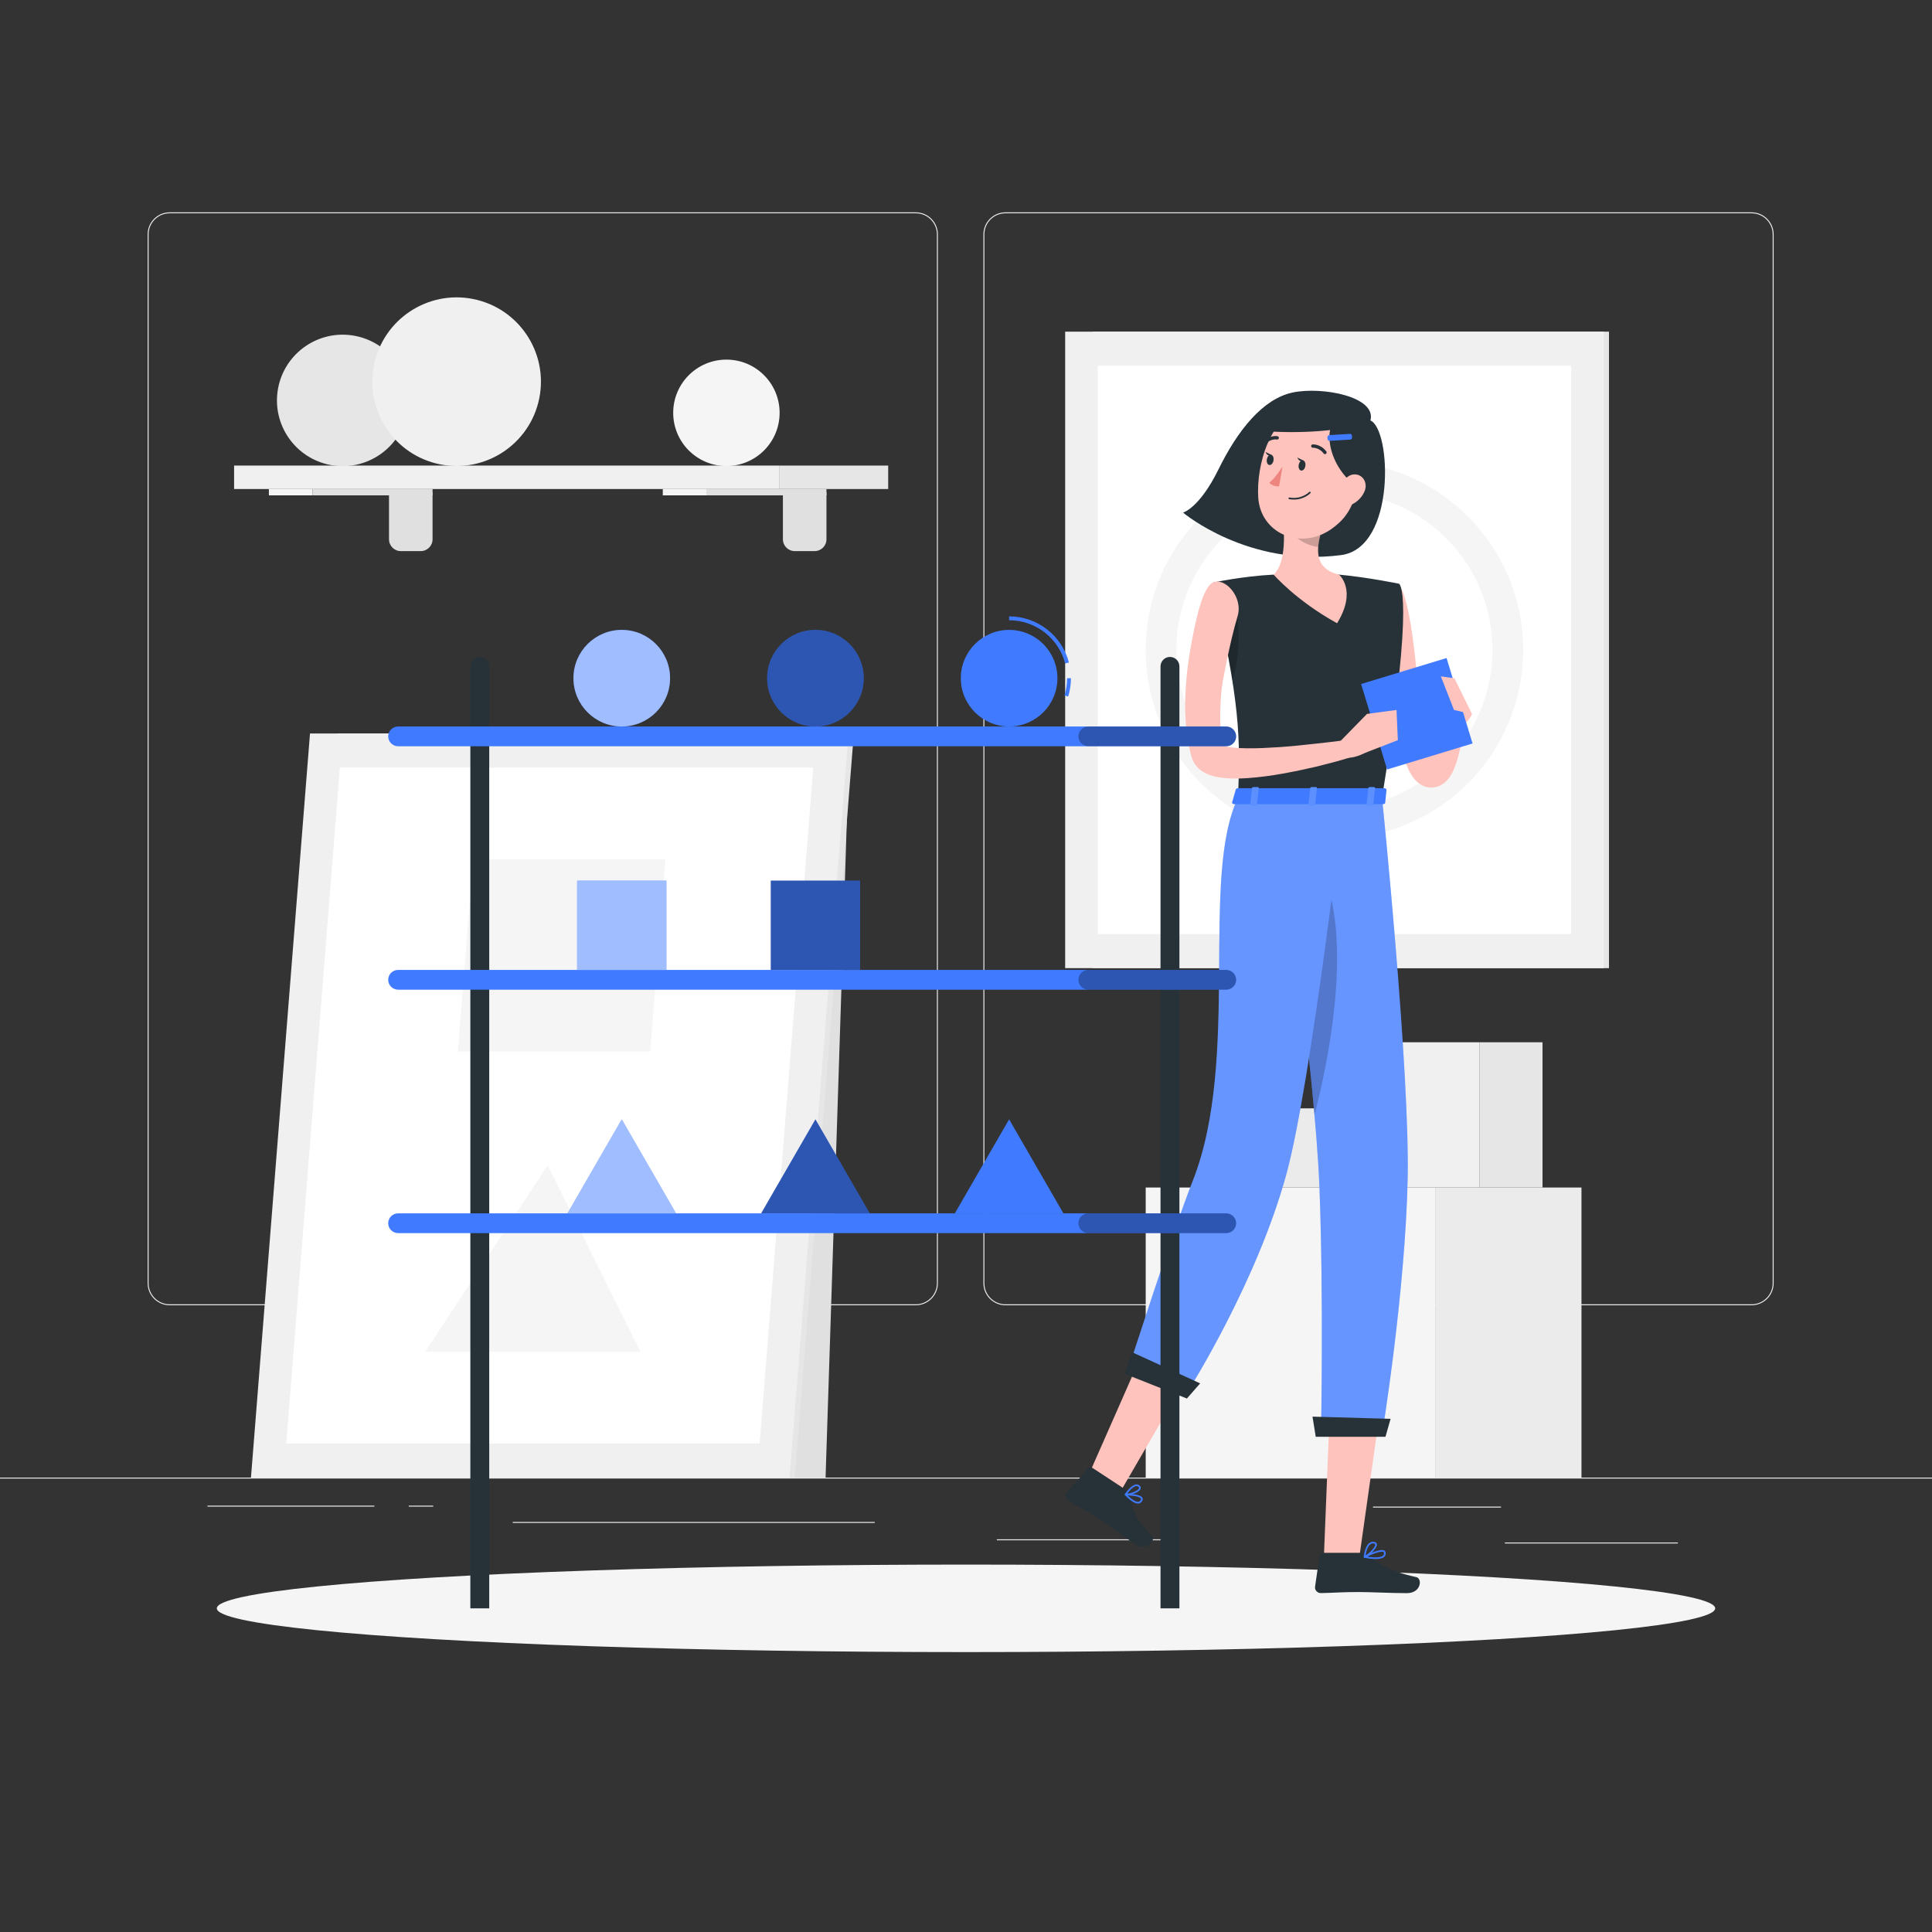 <?xml version="1.0" encoding="utf-8"?>
<!-- Generator: Adobe Illustrator 27.5.0, SVG Export Plug-In . SVG Version: 6.00 Build 0)  -->
<svg version="1.1" xmlns="http://www.w3.org/2000/svg" xmlns:xlink="http://www.w3.org/1999/xlink" x="0px" y="0px"
	 viewBox="0 0 500 500" style="enable-background:new 0 0 500 500;" xml:space="preserve">
<rect x="0" y="0" width="500" height="500" fill="#333333" stroke="none"/>
<g id="Background_Complete">
	<g>
		<rect y="382.398" style="fill:#EBEBEB;" width="500" height="0.25"/>
		<rect x="355.333" y="389.909" style="fill:#EBEBEB;" width="33.122" height="0.25"/>
		<rect x="257.973" y="398.369" style="fill:#EBEBEB;" width="44.027" height="0.25"/>
		<rect x="389.456" y="399.195" style="fill:#EBEBEB;" width="44.778" height="0.25"/>
		<rect x="53.689" y="389.659" style="fill:#EBEBEB;" width="43.193" height="0.25"/>
		<rect x="105.786" y="389.659" style="fill:#EBEBEB;" width="6.333" height="0.25"/>
		<rect x="132.701" y="393.881" style="fill:#EBEBEB;" width="93.676" height="0.25"/>
		<path style="fill:#EBEBEB;" d="M237.014,337.8H43.915c-3.147,0-5.708-2.56-5.708-5.708V60.66c0-3.147,2.561-5.708,5.708-5.708
			h193.099c3.146,0,5.707,2.561,5.707,5.708v271.432C242.721,335.239,240.16,337.8,237.014,337.8z M43.915,55.203
			c-3.01,0-5.458,2.448-5.458,5.458v271.432c0,3.01,2.448,5.458,5.458,5.458h193.099c3.009,0,5.457-2.448,5.457-5.458V60.66
			c0-3.009-2.448-5.458-5.457-5.458H43.915z"/>
		<path style="fill:#EBEBEB;" d="M453.31,337.8H260.212c-3.147,0-5.707-2.56-5.707-5.708V60.66c0-3.147,2.561-5.708,5.707-5.708
			H453.31c3.148,0,5.708,2.561,5.708,5.708v271.432C459.019,335.239,456.458,337.8,453.31,337.8z M260.212,55.203
			c-3.009,0-5.457,2.448-5.457,5.458v271.432c0,3.01,2.448,5.458,5.457,5.458H453.31c3.01,0,5.458-2.448,5.458-5.458V60.66
			c0-3.009-2.448-5.458-5.458-5.458H260.212z"/>
	</g>
	<g>
		<g>
			<g>
				<g>
					<g>
						<g>
							<rect x="60.583" y="120.489" style="fill:#F0F0F0;" width="141.182" height="6.068"/>
							
								<ellipse transform="matrix(0.182 -0.983 0.983 0.182 -29.293 171.979)" style="fill:#E6E6E6;" cx="88.715" cy="103.595" rx="17.014" ry="17.014"/>
							<circle style="fill:#F5F5F5;" cx="187.994" cy="106.839" r="13.77"/>
							
								<ellipse transform="matrix(0.198 -0.98 0.98 0.198 -2.044 195.078)" style="fill:#F0F0F0;" cx="118.223" cy="98.788" rx="21.821" ry="21.821"/>
							
								<rect x="201.764" y="120.489" transform="matrix(-1 -1.224647e-16 1.224647e-16 -1 431.628 247.047)" style="fill:#E6E6E6;" width="28.099" height="6.068"/>
							<rect x="171.53" y="126.556" style="fill:#F5F5F5;" width="11.271" height="1.643"/>
							<path style="fill:#E0E0E0;" d="M210.837,142.623h-5.168c-1.685,0-3.052-1.366-3.052-3.052v-12.138h11.271v12.138
								C213.889,141.256,212.522,142.623,210.837,142.623z"/>
							
								<rect x="182.801" y="126.556" transform="matrix(-1 -1.224647e-16 1.224647e-16 -1 396.689 254.754)" style="fill:#E0E0E0;" width="31.087" height="1.643"/>
							<rect x="69.587" y="126.556" style="fill:#F5F5F5;" width="11.271" height="1.643"/>
							<path style="fill:#E0E0E0;" d="M108.894,142.623h-5.168c-1.686,0-3.052-1.366-3.052-3.052v-12.138h11.271v12.138
								C111.946,141.256,110.58,142.623,108.894,142.623z"/>
							
								<rect x="80.859" y="126.556" transform="matrix(-1 -1.224647e-16 1.224647e-16 -1 192.805 254.754)" style="fill:#E0E0E0;" width="31.087" height="1.643"/>
						</g>
					</g>
				</g>
			</g>
		</g>
		<g>
			
				<rect x="282.864" y="85.833" transform="matrix(-1 -1.224647e-16 1.224647e-16 -1 699.268 336.389)" style="fill:#E6E6E6;" width="133.54" height="164.722"/>
			
				<rect x="275.663" y="85.833" transform="matrix(-1 -1.224647e-16 1.224647e-16 -1 690.705 336.389)" style="fill:#F0F0F0;" width="139.379" height="164.722"/>
			
				<rect x="271.824" y="106.938" transform="matrix(-1.836970e-16 1 -1 -1.836970e-16 513.547 -177.158)" style="fill:#FFFFFF;" width="147.056" height="122.513"/>
			<path style="fill:#F5F5F5;" d="M345.352,127.296c22.552,0,40.899,18.347,40.899,40.899c0,22.552-18.347,40.899-40.899,40.899
				c-22.552,0-40.898-18.347-40.898-40.899C304.454,145.643,322.8,127.296,345.352,127.296 M345.352,119.349
				c-26.977,0-48.845,21.869-48.845,48.845s21.869,48.845,48.845,48.845c26.977,0,48.846-21.869,48.846-48.845
				S372.329,119.349,345.352,119.349L345.352,119.349z"/>
		</g>
		<g>
			<polygon style="fill:#E0E0E0;" points="81.421,382.398 213.658,382.398 219.608,198.654 87.371,198.654 			"/>
			<polygon style="fill:#E6E6E6;" points="72.151,382.398 205.691,382.398 220.971,189.821 87.43,189.821 			"/>
			<polygon style="fill:#F0F0F0;" points="64.95,382.398 204.329,382.398 219.608,189.821 80.229,189.821 			"/>
			<polygon style="fill:#FFFFFF;" points="196.597,373.565 210.475,198.654 87.961,198.654 74.084,373.565 			"/>
			<polygon style="fill:#F5F5F5;" points="168.272,272.133 118.504,272.133 122.453,222.365 172.221,222.365 			"/>
			<polygon style="fill:#F5F5F5;" points="141.733,301.583 110.033,349.855 165.772,349.855 			"/>
		</g>
		<g>
			<rect x="296.507" y="307.329" style="fill:#F5F5F5;" width="75.069" height="75.069"/>
			
				<rect x="371.576" y="307.329" transform="matrix(-1 -1.224647e-16 1.224647e-16 -1 780.859 689.728)" style="fill:#EBEBEB;" width="37.707" height="75.069"/>
			<rect x="350.299" y="269.737" style="fill:#F0F0F0;" width="32.554" height="37.592"/>
			
				<rect x="382.853" y="269.737" transform="matrix(-1 -1.224647e-16 1.224647e-16 -1 782.057 577.067)" style="fill:#E6E6E6;" width="16.351" height="37.592"/>
			<rect x="328.29" y="286.841" style="fill:#EBEBEB;" width="17.743" height="20.488"/>
			
				<rect x="346.033" y="286.841" transform="matrix(-1 -1.224647e-16 1.224647e-16 -1 700.977 594.17)" style="fill:#E0E0E0;" width="8.912" height="20.488"/>
		</g>
	</g>
</g>
<g id="Background_Simple" style="display:none;">
	<g style="display:inline;">
		<path style="fill:#407BFF;" d="M331.697,273.321c-21.969,44.244-46.639,71.692-95.091,60.033
			c-39.546-9.516-33.796-42.215-60.059-65.264c-32.631-28.637-72.14-10.919-93.466-53.895
			c-20.579-41.468,6.767-95.423,47.08-109.809c43.078-15.373,81.17,21.213,122.86,23.755c48.888,2.981,85.586-34.276,135.377-14.045
			c33.423,13.58,47.665,51.216,24.207,86.846C390.975,233.796,351.849,232.737,331.697,273.321z"/>
		<path style="opacity:0.9;fill:#FFFFFF;" d="M331.697,273.321c-21.969,44.244-46.639,71.692-95.091,60.033
			c-39.546-9.516-33.796-42.215-60.059-65.264c-32.631-28.637-72.14-10.919-93.466-53.895
			c-20.579-41.468,6.767-95.423,47.08-109.809c43.078-15.373,81.17,21.213,122.86,23.755c48.888,2.981,85.586-34.276,135.377-14.045
			c33.423,13.58,47.665,51.216,24.207,86.846C390.975,233.796,351.849,232.737,331.697,273.321z"/>
	</g>
</g>
<g id="Shadow_1_">
	<ellipse id="_x3C_Path_x3E__181_" style="fill:#F5F5F5;" cx="250" cy="416.238" rx="193.889" ry="11.323"/>
</g>
<g id="Character_1_">
	<g>
		<path style="fill:#263238;" d="M334.583,101.571c-7.778,1.624-14.285,9.815-19.25,19.917c-4.965,10.102-9.167,11.167-9.167,11.167
			s16.75,14.167,40.917,11c14.245-1.867,13-32.583,7.583-34.833C356.333,102.655,342.167,99.988,334.583,101.571z"/>
		<path style="fill:#FFC3BD;" d="M365.032,161.661c0.195,2.133,0.445,4.483,0.746,6.728c0.323,2.265,0.644,4.533,1.027,6.785
			c0.758,4.509,1.771,8.953,3.006,13.274c0.311,1.081,0.639,2.154,1.001,3.205l0.528,1.587l0.592,1.547l0.527,1.394
			c0.05,0.126,0.101,0.25,0.097,0.263c-0.003,0.039-0.036-0.032-0.337-0.242c-0.145-0.093-0.38-0.237-0.721-0.346
			c-0.334-0.11-0.785-0.176-1.196-0.132c-0.851,0.087-1.261,0.434-1.387,0.548c-0.238,0.272,0.051,0.064,0.24-0.21
			c0.455-0.59,0.97-1.519,1.419-2.472c0.464-0.963,0.915-1.988,1.336-3.037c0.864-2.087,1.694-4.294,2.501-6.439l4.564,0.878
			c-0.122,2.492-0.391,4.891-0.823,7.353c-0.231,1.224-0.49,2.457-0.838,3.716c-0.37,1.263-0.758,2.531-1.504,3.982
			c-0.423,0.732-0.813,1.519-1.98,2.531c-0.587,0.477-1.544,1.11-2.989,1.242c-0.706,0.058-1.455-0.046-2.066-0.259
			c-0.619-0.209-1.115-0.501-1.493-0.774c-0.774-0.566-1.196-1.094-1.533-1.54c-0.349-0.467-0.581-0.864-0.806-1.261l-0.296-0.566
			l-0.196-0.433l-0.388-0.862l-0.776-1.727l-0.696-1.743c-0.482-1.16-0.882-2.336-1.282-3.512c-1.611-4.701-2.791-9.48-3.716-14.279
			c-0.481-2.398-0.868-4.809-1.186-7.23c-0.318-2.444-0.59-4.798-0.737-7.383L365.032,161.661z"/>
		<path style="fill:#FFC3BD;" d="M361.481,151.078c3.243,0.827,5.068,22.258,5.068,22.258l-8.616,5.183c0,0-5.21-15.829-4.416-22.67
			C354.093,150.886,359.044,150.456,361.481,151.078z"/>
		<path style="fill:#FFC3BD;" d="M374.305,184.563l2.058-9.037l4.575,9.292c0,0-1.361,3.535-5.167,3.805L374.305,184.563z"/>
		<polygon style="fill:#FFC3BD;" points="342.623,402.936 351.8,402.936 356.574,369.231 343.976,369.231 		"/>
		<polygon style="fill:#FFC3BD;" points="281.255,382.837 289.59,386.678 305.859,358.683 294.004,353.906 		"/>
		<path style="fill:#263238;" d="M291.244,385.477l-8.622-5.654c-0.314-0.206-0.711-0.155-0.956,0.122l-5.456,6.177
			c-0.566,0.641-0.396,1.709,0.335,2.172c3.04,1.919,4.604,2.693,8.396,5.179c2.333,1.53,5.581,4.007,8.803,6.119
			c3.151,2.066,5.482-0.96,4.329-2.128c-5.166-5.237-4.946-7.644-5.856-10.674C292.053,386.243,291.703,385.777,291.244,385.477z"/>
		<path style="fill:#263238;" d="M352.552,401.873h-10.31c-0.375,0-0.68,0.261-0.732,0.627l-1.175,8.157
			c-0.122,0.846,0.606,1.647,1.471,1.632c3.595-0.062,5.327-0.273,9.861-0.273c2.789,0,8.559,0.29,12.411,0.29
			c3.767,0,4.057-3.809,2.453-4.154c-7.192-1.547-10.022-3.68-12.445-5.715C353.649,402.07,353.101,401.873,352.552,401.873z"/>
		<path style="fill:#263238;" d="M362.054,151.064c0,0,4.372,1.54-4.386,55.388c-14.79,0-30.075,0-37.272,0
			c0.626-15.169,0.643-24.523-6.607-55.654c0,0,7.809-1.699,15.827-2.085c6.272-0.302,11.411-0.503,16.924,0.001
			C353.811,149.377,362.054,151.064,362.054,151.064z"/>
		<path style="opacity:0.2;" d="M319.901,158.308l-3.04,6.46c0.86,4.24,1.54,7.98,2.07,11.34
			C321.051,170.078,320.811,161.938,319.901,158.308z"/>
		
			<rect x="354.993" y="173.262" transform="matrix(0.957 -0.291 0.291 0.957 -37.892 114.512)" style="fill:#407BFF;" width="23.111" height="23.111"/>
		<polygon style="fill:#FFC3BD;" points="376.363,175.526 380.938,184.818 376.295,183.738 372.893,175.048 		"/>
		<path style="fill:#FFC3BD;" d="M331.294,129.656c1.068,5.446,2.133,15.423-1.677,19.057c0,0,5.836,6.76,16.416,12.582
			c5.289-8.564,0.508-12.581,0.508-12.581c-6.072-1.45-5.916-5.956-4.858-10.187L331.294,129.656z"/>
		<path style="opacity:0.2;" d="M333.975,133.946l7.704,4.576c-0.254,1.001-0.451,2.017-0.522,3.004
			c-1.766,0-6.057-1.705-7.308-4.64C333.372,135.766,333.777,134.51,333.975,133.946z"/>
		<path style="fill:#FFC3BD;" d="M352.781,120.407c-2.119,8.858-2.826,12.653-8.154,16.456c-8.014,5.722-18.431,1.182-19.001-8.131
			c-0.513-8.382,3.038-21.46,12.427-23.488C347.303,103.247,354.9,111.549,352.781,120.407z"/>
		<path style="fill:#263238;" d="M347.472,107.71c-5.059,0.48-4.861,11.472,3.083,17.861c5.556-2.944,5.778-5.611,5.778-5.611
			S355.667,106.932,347.472,107.71z"/>
		<path style="fill:#263238;" d="M353.434,109.516c-9.434,2.889-23.468,2.525-27.857,1.802c4.04-5.455,10.534-8.525,16.811-7.969
			C348.667,103.905,352.313,107.516,353.434,109.516z"/>
		<path style="fill:#407BFF;" d="M349.443,113.765l-5.343,0.328c-0.28,0.017-0.521-0.196-0.538-0.476l-0.029-0.468
			c-0.017-0.28,0.196-0.521,0.476-0.538l5.343-0.328c0.28-0.017,0.521,0.196,0.538,0.476l0.029,0.468
			C349.936,113.507,349.723,113.748,349.443,113.765z"/>
		<g>
			<path style="fill:#407BFF;" d="M357.669,206.452c0,0,7.238,70.693,6.637,98.679c-0.625,29.109-6.476,65.107-6.476,65.107h-15.947
				c0,0,0.685-34.297-0.412-62.885c-1.196-31.166-11.096-100.901-11.096-100.901H357.669z"/>
			<path style="opacity:0.2;fill:#FFFFFF;" d="M357.669,206.452c0,0,7.238,70.693,6.637,98.679
				c-0.625,29.109-6.476,65.107-6.476,65.107h-15.947c0,0,0.685-34.297-0.412-62.885c-1.196-31.166-11.096-100.901-11.096-100.901
				H357.669z"/>
		</g>
		<polygon style="fill:#263238;" points="340.513,371.837 358.557,371.837 359.881,367.193 339.674,366.625 		"/>
		<path style="opacity:0.2;" d="M341.592,224.041c9.154,18.416,1.838,52.01-1.399,64.509c-1.66-18.771-4.459-41.717-6.641-58.568
			C334.939,220.448,337.37,215.551,341.592,224.041z"/>
		<g>
			<path style="fill:#407BFF;" d="M347.826,206.452c0,0-8.443,73.494-14.819,97.089c-7.57,28.013-25.217,55.92-25.217,55.92
				l-15.425-6.216c0,0,10.595-33.046,16.382-47.804c12.352-31.497,1.779-78.436,11.651-98.99H347.826z"/>
			<path style="opacity:0.2;fill:#FFFFFF;" d="M347.826,206.452c0,0-8.443,73.494-14.819,97.089
				c-7.57,28.013-25.217,55.92-25.217,55.92l-15.425-6.216c0,0,10.595-33.046,16.382-47.804
				c12.352-31.497,1.779-78.436,11.651-98.99H347.826z"/>
		</g>
		<polygon style="fill:#263238;" points="291.118,355.565 307.165,361.936 310.599,358.015 292.912,349.923 		"/>
		<path style="fill:#263238;" d="M337.825,120.614c-0.128,0.729-0.618,1.252-1.094,1.169c-0.477-0.083-0.759-0.742-0.632-1.471
			c0.128-0.729,0.618-1.253,1.094-1.169C337.67,119.226,337.953,119.884,337.825,120.614z"/>
		<path style="fill:#263238;" d="M329.584,119.17c-0.128,0.729-0.618,1.252-1.094,1.169c-0.477-0.084-0.759-0.742-0.632-1.471
			c0.128-0.729,0.618-1.253,1.094-1.169C329.429,117.782,329.711,118.441,329.584,119.17z"/>
		<path style="fill:#263238;" d="M329.155,117.776l-1.663-0.812C327.493,116.964,328.152,118.489,329.155,117.776z"/>
		<path style="fill:#ED847E;" d="M331.921,120.722c0,0-1.787,2.922-3.414,4.198c0.805,1.067,2.514,0.943,2.514,0.943
			L331.921,120.722z"/>
		<path style="fill:#263238;" d="M334.881,129.292c-0.39,0.001-0.803-0.033-1.241-0.109c-0.118-0.021-0.197-0.133-0.176-0.252
			c0.021-0.118,0.13-0.197,0.252-0.176c3.197,0.562,5.086-1.412,5.104-1.432c0.082-0.088,0.22-0.093,0.307-0.011
			c0.088,0.082,0.093,0.22,0.011,0.307C339.066,127.696,337.546,129.287,334.881,129.292z"/>
		<path style="fill:#FFC3BD;" d="M353.171,127.082c-0.709,1.75-2.16,3.009-3.598,3.591c-2.164,0.875-3.505-0.997-3.121-3.175
			c0.346-1.96,1.888-4.778,4.164-4.726C352.858,122.823,353.982,125.081,353.171,127.082z"/>
		<path style="fill:#263238;" d="M342.846,117.533c-0.114-0.014-0.223-0.073-0.297-0.173c-1.153-1.559-2.75-1.482-2.769-1.482
			c-0.237,0.012-0.445-0.169-0.46-0.409c-0.014-0.24,0.168-0.445,0.409-0.46c0.084-0.004,2.088-0.102,3.519,1.833
			c0.142,0.193,0.102,0.465-0.091,0.608C343.064,117.52,342.953,117.546,342.846,117.533z"/>
		<path style="fill:#263238;" d="M327.213,115.008c-0.108,0-0.216-0.039-0.301-0.12c-0.174-0.166-0.18-0.441-0.015-0.615
			c1.658-1.741,3.635-1.399,3.719-1.383c0.236,0.044,0.392,0.27,0.348,0.507c-0.043,0.236-0.27,0.391-0.505,0.349
			c-0.077-0.015-1.614-0.258-2.932,1.127C327.442,114.963,327.328,115.008,327.213,115.008z"/>
		<path style="fill:#FFC3BD;" d="M318.638,163.595c-0.288,1.218-0.592,2.651-0.866,3.996c-0.272,1.368-0.518,2.745-0.733,4.124
			c-0.458,2.753-0.826,5.515-1.027,8.261c-0.19,2.745-0.293,5.473-0.145,8.128c0.07,1.329,0.195,2.631,0.389,3.901
			c0.05,0.316,0.092,0.638,0.159,0.944l0.091,0.466l0.045,0.233c0.003,0.018,0.025,0.124,0.013,0.07
			c-0.011-0.049-0.026-0.098-0.044-0.146c-0.133-0.383-0.41-0.689-0.532-0.788c-0.12-0.108-0.18-0.098-0.101-0.055
			c0.116,0.092,0.562,0.257,1.046,0.382c0.498,0.128,1.081,0.23,1.692,0.309c1.232,0.154,2.573,0.221,3.938,0.234
			c2.738,0.055,5.576-0.114,8.424-0.294c2.852-0.19,5.723-0.468,8.593-0.801c2.874-0.281,5.769-0.666,8.618-1.012l1.01,4.537
			c-2.868,0.895-5.72,1.611-8.609,2.337c-2.894,0.667-5.807,1.282-8.761,1.812c-2.957,0.531-5.95,0.927-9.061,1.151
			c-1.559,0.095-3.147,0.138-4.832,0.053c-0.846-0.048-1.716-0.127-2.652-0.29c-0.944-0.175-1.927-0.387-3.121-0.952
			c-0.582-0.272-1.253-0.676-1.918-1.271c-0.667-0.588-1.362-1.522-1.734-2.594l-0.133-0.405l-0.055-0.196l-0.08-0.301l-0.16-0.602
			c-0.112-0.403-0.194-0.802-0.285-1.204c-0.349-1.603-0.623-3.204-0.775-4.792c-0.327-3.178-0.396-6.314-0.237-9.408
			c0.149-3.094,0.456-6.15,0.901-9.176c0.239-1.511,0.509-3.014,0.811-4.514c0.302-1.523,0.627-2.947,1.068-4.562L318.638,163.595z"
			/>
		<path style="fill:#FFC3BD;" d="M313.828,150.797c-4.372,2.218-6.692,24.649-6.692,24.649l9,2.667c0,0,1.941-11.316,4.153-18.659
			C321.783,154.496,316.943,149.217,313.828,150.797z"/>
		<path style="fill:#407BFF;" d="M294.85,389.069c0.346-0.096,0.615-0.345,0.801-0.739c0.158-0.335,0.073-0.591-0.027-0.748
			c-0.628-0.989-3.945-1.013-4.321-1.013c-0.085,0-0.165,0.051-0.199,0.132c-0.034,0.079-0.018,0.172,0.042,0.235
			c0.839,0.887,2.419,2.347,3.571,2.163C294.762,389.091,294.807,389.081,294.85,389.069z M291.831,387.013
			c1.326,0.048,3.096,0.281,3.427,0.802c0.042,0.065,0.079,0.162,0,0.33c-0.147,0.31-0.349,0.482-0.61,0.524
			C294.026,388.769,292.992,388.155,291.831,387.013z"/>
		<path style="fill:#407BFF;" d="M292.812,386.778c1.019-0.285,2.107-0.81,2.357-1.429c0.076-0.188,0.14-0.555-0.279-0.909
			c-0.266-0.225-0.578-0.313-0.928-0.262c-1.313,0.193-2.778,2.395-2.84,2.489c-0.042,0.064-0.047,0.147-0.013,0.216
			c0.034,0.069,0.104,0.115,0.18,0.12C291.657,387.027,292.223,386.943,292.812,386.778z M293.888,384.638
			c0.046-0.013,0.092-0.022,0.137-0.029c0.225-0.032,0.416,0.021,0.585,0.163c0.214,0.181,0.196,0.316,0.157,0.413
			c-0.241,0.596-1.926,1.27-3.038,1.374C292.223,385.892,293.127,384.85,293.888,384.638z"/>
		<path style="fill:#407BFF;" d="M355.998,403.477c0.912,0,1.754-0.141,2.226-0.565c0.299-0.269,0.431-0.625,0.392-1.058
			c-0.023-0.259-0.15-0.459-0.368-0.578c-1.125-0.617-4.783,1.252-5.196,1.467c-0.082,0.042-0.128,0.132-0.115,0.224
			c0.013,0.091,0.083,0.164,0.173,0.182C353.889,403.304,354.987,403.477,355.998,403.477z M357.633,401.578
			c0.168,0,0.306,0.025,0.406,0.079c0.089,0.049,0.134,0.122,0.144,0.236c0.026,0.294-0.056,0.521-0.251,0.696
			c-0.557,0.501-2.068,0.589-4.101,0.25C355.091,402.235,356.764,401.578,357.633,401.578z"/>
		<path style="fill:#407BFF;" d="M353.152,403.153c0.03,0,0.061-0.006,0.089-0.019c1.094-0.494,3.258-2.474,3.088-3.513
			c-0.04-0.246-0.214-0.552-0.816-0.613c-0.449-0.041-0.851,0.081-1.204,0.375c-1.153,0.961-1.365,3.431-1.374,3.535
			c-0.006,0.077,0.029,0.151,0.091,0.195C353.064,403.139,353.108,403.153,353.152,403.153z M355.338,399.433
			c0.043,0,0.087,0.002,0.131,0.007c0.397,0.04,0.423,0.199,0.431,0.251c0.102,0.624-1.367,2.181-2.482,2.857
			c0.107-0.719,0.412-2.201,1.169-2.831C354.815,399.527,355.063,399.433,355.338,399.433z"/>
		<g>
			<path style="fill:#407BFF;" d="M319.839,204.265l-0.953,3.336c-0.13,0.259,0.176,0.523,0.607,0.523h38.36
				c0.336,0,0.614-0.165,0.636-0.376l0.336-3.336c0.023-0.231-0.268-0.427-0.636-0.427h-37.743
				C320.168,203.985,319.923,204.098,319.839,204.265z"/>
		</g>
		<g>
			<path style="fill:#407BFF;" d="M324.908,208.485h-1.011c-0.201,0-0.355-0.104-0.341-0.231l0.474-4.335
				c0.014-0.127,0.19-0.231,0.391-0.231h1.011c0.201,0,0.355,0.104,0.341,0.231l-0.474,4.335
				C325.285,208.381,325.109,208.485,324.908,208.485z"/>
			<path style="opacity:0.15;fill:#FFFFFF;" d="M324.908,208.485h-1.011c-0.201,0-0.355-0.104-0.341-0.231l0.474-4.335
				c0.014-0.127,0.19-0.231,0.391-0.231h1.011c0.201,0,0.355,0.104,0.341,0.231l-0.474,4.335
				C325.285,208.381,325.109,208.485,324.908,208.485z"/>
		</g>
		<g>
			<path style="fill:#407BFF;" d="M355.012,208.485h-1.011c-0.201,0-0.355-0.104-0.341-0.231l0.474-4.335
				c0.014-0.127,0.19-0.231,0.391-0.231h1.011c0.201,0,0.355,0.104,0.341,0.231l-0.474,4.335
				C355.389,208.381,355.213,208.485,355.012,208.485z"/>
			<path style="opacity:0.15;fill:#FFFFFF;" d="M355.012,208.485h-1.011c-0.201,0-0.355-0.104-0.341-0.231l0.474-4.335
				c0.014-0.127,0.19-0.231,0.391-0.231h1.011c0.201,0,0.355,0.104,0.341,0.231l-0.474,4.335
				C355.389,208.381,355.213,208.485,355.012,208.485z"/>
		</g>
		<g>
			<path style="fill:#407BFF;" d="M339.96,208.485h-1.011c-0.201,0-0.355-0.104-0.341-0.231l0.474-4.335
				c0.014-0.127,0.19-0.231,0.391-0.231h1.011c0.201,0,0.355,0.104,0.341,0.231l-0.474,4.335
				C340.337,208.381,340.161,208.485,339.96,208.485z"/>
			<path style="opacity:0.15;fill:#FFFFFF;" d="M339.96,208.485h-1.011c-0.201,0-0.355-0.104-0.341-0.231l0.474-4.335
				c0.014-0.127,0.19-0.231,0.391-0.231h1.011c0.201,0,0.355,0.104,0.341,0.231l-0.474,4.335
				C340.337,208.381,340.161,208.485,339.96,208.485z"/>
		</g>
		<path style="fill:#FFC3BD;" d="M346.845,191.849l6.931-7.09l0.899,9.289c0,0-4.865,3.326-8.25,1.566L346.845,191.849z"/>
		<polygon style="fill:#FFC3BD;" points="361.423,183.738 361.754,191.555 353.379,194.798 353.775,184.759 		"/>
		<path style="fill:#263238;" d="M337.397,119.219l-1.663-0.812C335.734,118.408,336.393,119.933,337.397,119.219z"/>
	</g>
</g>
<g id="Collection">
	<g>
		<g>
			<path style="fill:#263238;" d="M302.788,170.016L302.788,170.016c1.35,0,2.444,1.094,2.444,2.444v243.778h-4.889V172.46
				C300.343,171.11,301.438,170.016,302.788,170.016z"/>
			<path style="fill:#263238;" d="M124.17,170.016L124.17,170.016c1.35,0,2.444,1.094,2.444,2.444v243.778h-4.889V172.46
				C121.726,171.11,122.82,170.016,124.17,170.016z"/>
			<g>
				<path style="fill:#407BFF;" d="M103.021,193.127h214.333c1.406,0,2.556-1.15,2.556-2.556l0,0c0-1.406-1.15-2.555-2.556-2.555
					H103.021c-1.406,0-2.556,1.15-2.556,2.555l0,0C100.466,191.977,101.616,193.127,103.021,193.127z"/>
				<path style="fill:#407BFF;" d="M103.021,256.127h214.333c1.406,0,2.556-1.15,2.556-2.556l0,0c0-1.406-1.15-2.555-2.556-2.555
					H103.021c-1.406,0-2.556,1.15-2.556,2.555l0,0C100.466,254.977,101.616,256.127,103.021,256.127z"/>
				<path style="fill:#407BFF;" d="M103.021,319.127h214.333c1.406,0,2.556-1.15,2.556-2.556l0,0c0-1.406-1.15-2.556-2.556-2.556
					H103.021c-1.406,0-2.556,1.15-2.556,2.556l0,0C100.466,317.977,101.616,319.127,103.021,319.127z"/>
				<path style="opacity:0.3;" d="M281.639,193.127h35.716c1.406,0,2.556-1.15,2.556-2.556l0,0c0-1.406-1.15-2.555-2.556-2.555
					h-35.716c-1.405,0-2.556,1.15-2.556,2.555l0,0C279.084,191.977,280.234,193.127,281.639,193.127z"/>
				<path style="opacity:0.3;" d="M281.639,256.127h35.716c1.406,0,2.556-1.15,2.556-2.556l0,0c0-1.406-1.15-2.555-2.556-2.555
					h-35.716c-1.405,0-2.556,1.15-2.556,2.555l0,0C279.084,254.977,280.234,256.127,281.639,256.127z"/>
				<path style="opacity:0.3;" d="M281.639,319.127h35.716c1.406,0,2.556-1.15,2.556-2.556l0,0c0-1.406-1.15-2.556-2.556-2.556
					h-35.716c-1.405,0-2.556,1.15-2.556,2.556l0,0C279.084,317.977,280.234,319.127,281.639,319.127z"/>
			</g>
		</g>
		<g>
			<path style="fill:#407BFF;" d="M275.671,171.707l0.967-0.254c-1.846-7.028-8.211-11.937-15.477-11.937v1
				C267.973,160.516,273.94,165.118,275.671,171.707z"/>
			<path style="fill:#407BFF;" d="M276.44,180.269c0.478-1.535,0.721-3.133,0.721-4.753h-1c0,1.518-0.227,3.018-0.675,4.455
				L276.44,180.269z"/>
			<circle style="fill:#407BFF;" cx="261.16" cy="175.516" r="12.5"/>
			<g>
				<circle style="fill:#407BFF;" cx="211.035" cy="175.516" r="12.5"/>
				<circle style="opacity:0.3;" cx="211.035" cy="175.516" r="12.5"/>
			</g>
			<g>
				<circle style="fill:#407BFF;" cx="160.91" cy="175.516" r="12.5"/>
				<circle style="opacity:0.5;fill:#FFFFFF;" cx="160.91" cy="175.516" r="12.5"/>
			</g>
			<g>
				
					<rect x="199.48" y="227.905" transform="matrix(-1 -1.224647e-16 1.224647e-16 -1 422.071 478.921)" style="fill:#407BFF;" width="23.111" height="23.111"/>
				
					<rect x="199.48" y="227.905" transform="matrix(-1 -1.224647e-16 1.224647e-16 -1 422.071 478.921)" style="opacity:0.3;" width="23.111" height="23.111"/>
			</g>
			<g>
				
					<rect x="149.355" y="227.905" transform="matrix(-1 -1.224647e-16 1.224647e-16 -1 321.821 478.921)" style="fill:#407BFF;" width="23.111" height="23.111"/>
				
					<rect x="149.355" y="227.905" transform="matrix(-1 -1.224647e-16 1.224647e-16 -1 321.821 478.921)" style="opacity:0.5;fill:#FFFFFF;" width="23.111" height="23.111"/>
			</g>
			<polygon style="fill:#407BFF;" points="261.16,289.682 275.209,314.016 247.111,314.016 			"/>
			<g>
				<polygon style="fill:#407BFF;" points="211.035,289.682 225.084,314.016 196.986,314.016 				"/>
				<polygon style="opacity:0.3;" points="211.035,289.682 225.084,314.016 196.986,314.016 				"/>
			</g>
			<g>
				<polygon style="fill:#407BFF;" points="160.91,289.682 174.959,314.016 146.861,314.016 				"/>
				<polygon style="opacity:0.5;fill:#FFFFFF;" points="160.91,289.682 174.959,314.016 146.861,314.016 				"/>
			</g>
		</g>
	</g>
</g>
</svg>
